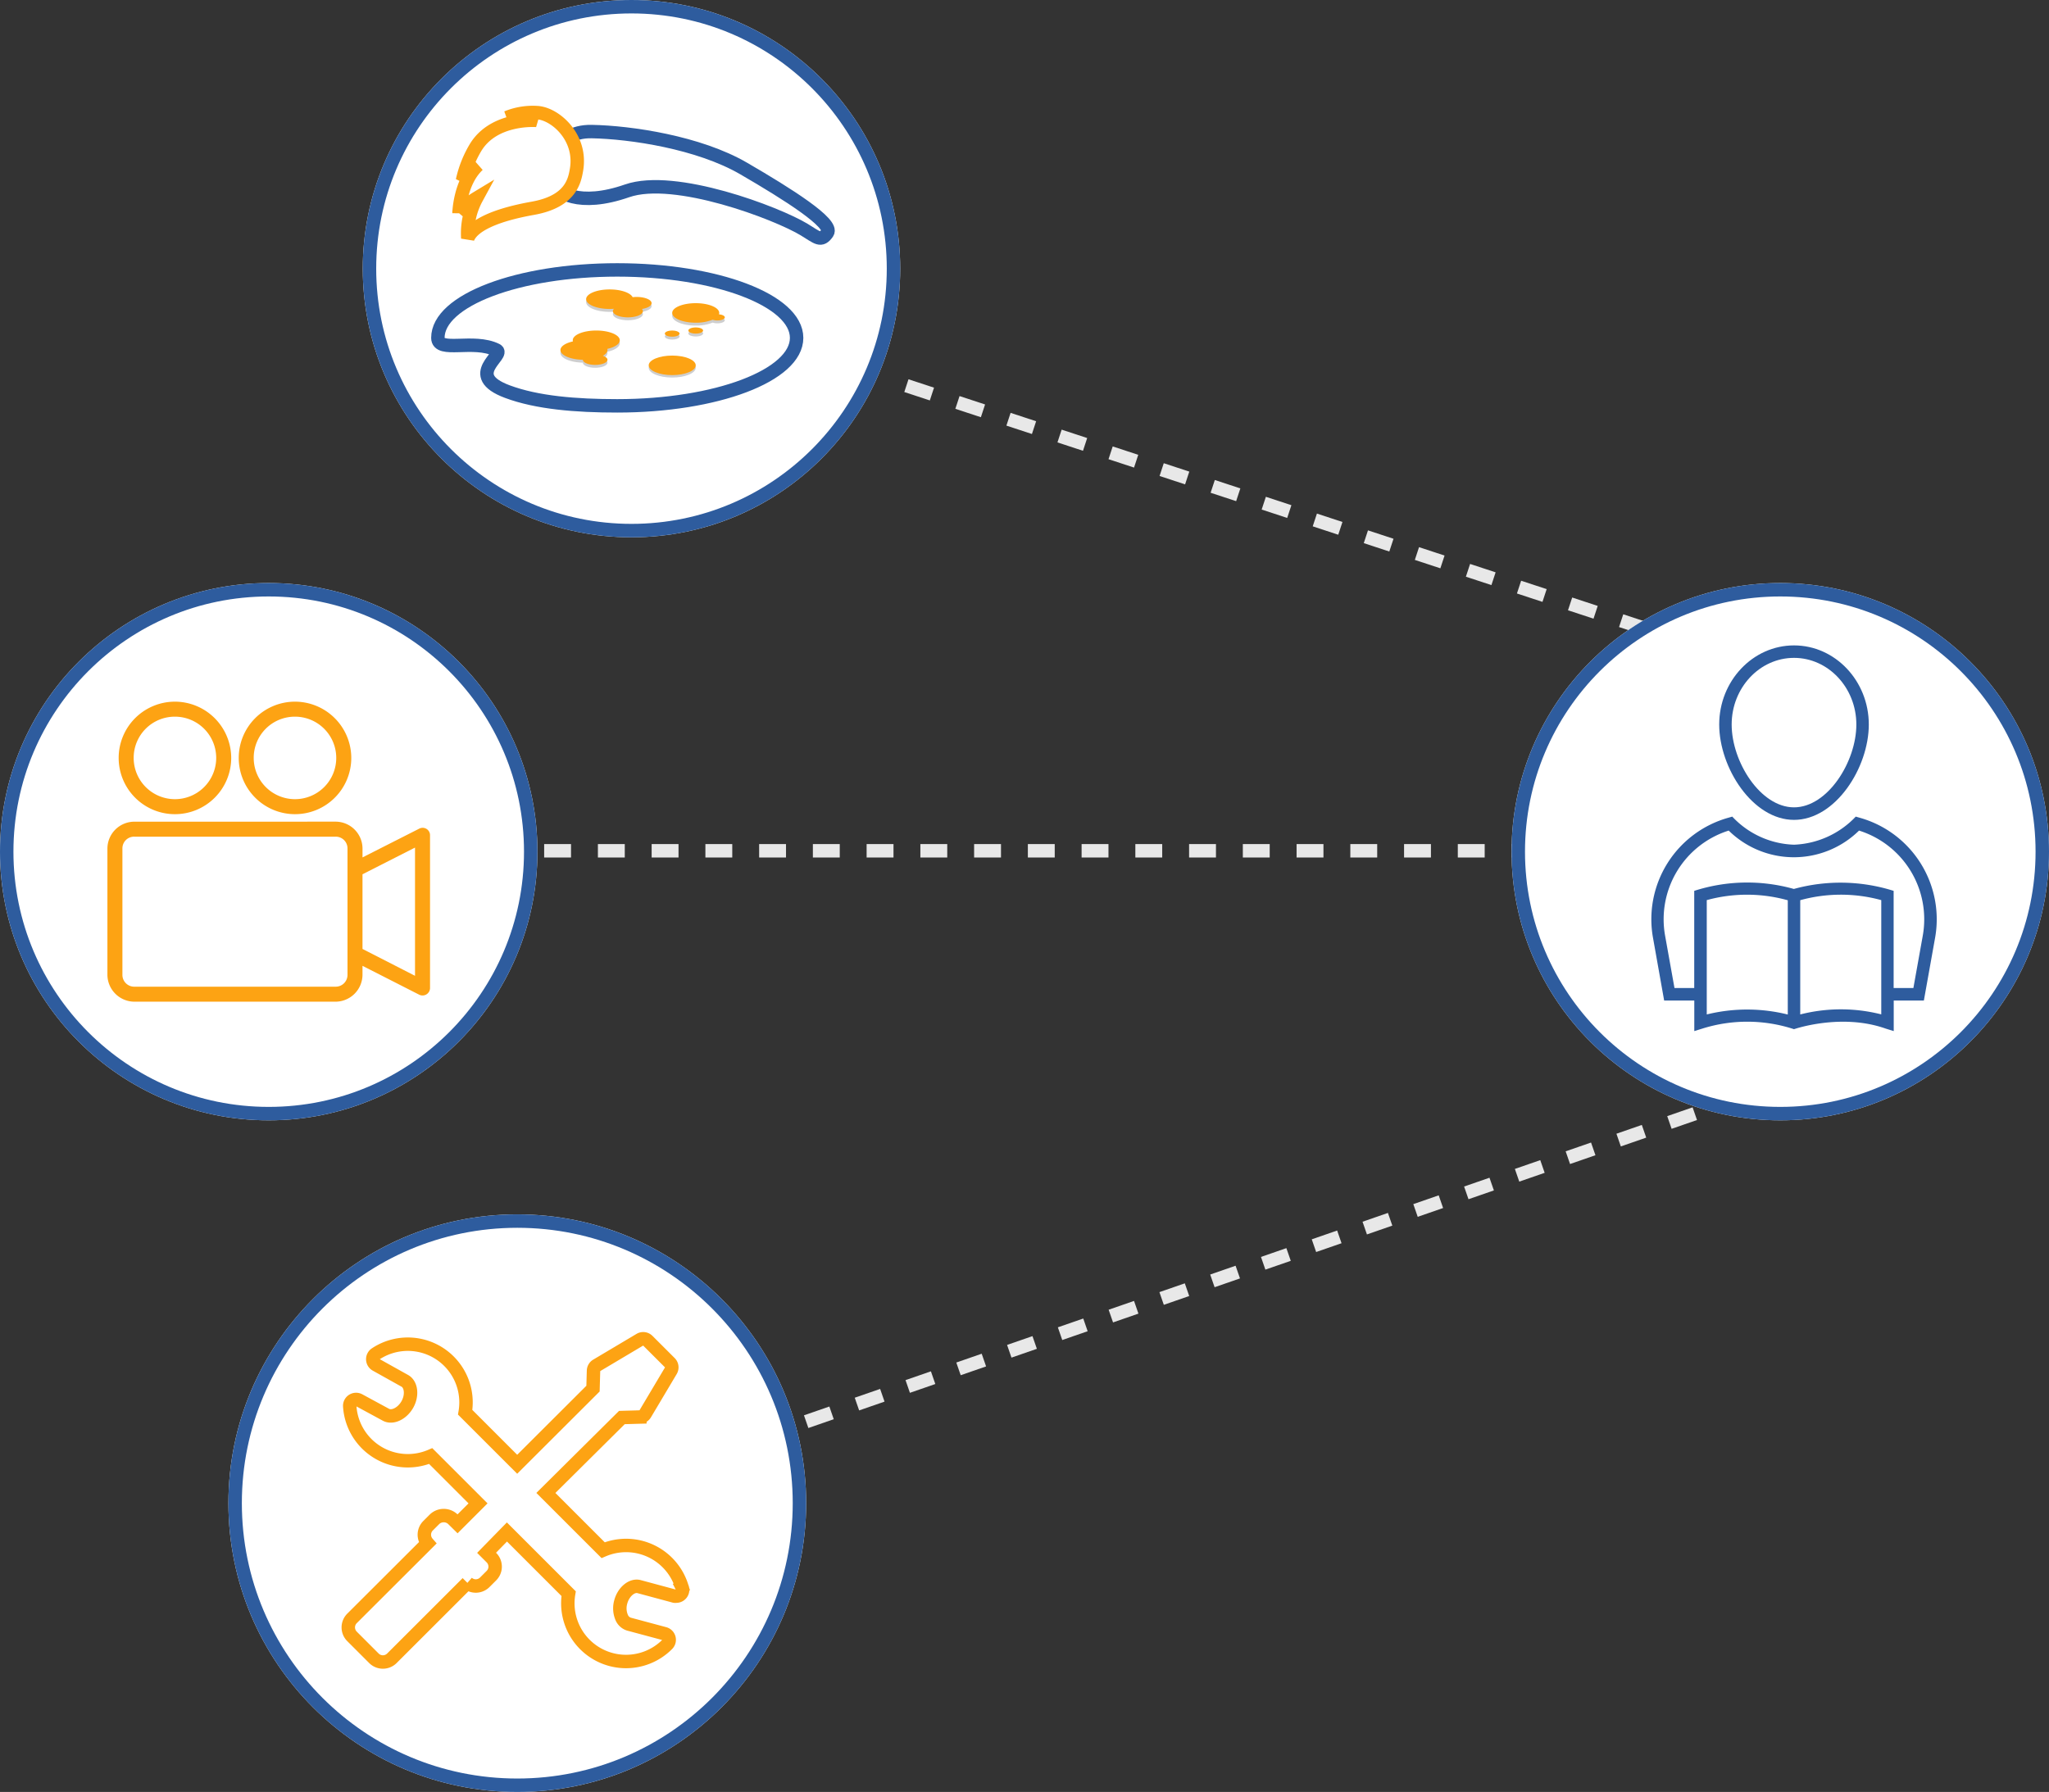 <svg xmlns="http://www.w3.org/2000/svg" width="305" height="266.808" viewBox="0 0 305 266.808">
  <rect x="0" y="0" width="305" height="266.808" fill="#333333" stroke="none"/>
  <g id="img_project_kits" transform="translate(-714 -1609.192)">
    <g id="Group_3020" data-name="Group 3020" transform="translate(770.965 1618.372)">
      <g id="Ellipse_138" data-name="Ellipse 138" transform="translate(-2.966 -9.18)" fill="#fff" stroke="#2e5c9e" stroke-width="2">
        <circle cx="40" cy="40" r="40" stroke="none"/>
        <circle cx="40" cy="40" r="39" fill="none"/>
      </g>
      <g id="Group_4552" data-name="Group 4552" transform="translate(-89.163 -614.344)">
        <g id="Group_4549" data-name="Group 4549" transform="translate(97.377 645.352)">
          <path id="Path_8822" data-name="Path 8822" d="M97.377,674.858c0-5.589,11.954-10.12,26.7-10.12s26.7,4.531,26.7,10.12-11.954,10.12-26.7,10.12c-6.165,0-11.949-.472-16.362-2.122-6.57-2.457-.207-5.486-1.618-6.188C102.682,674.968,97.377,677.16,97.377,674.858Z" transform="translate(-97.377 -664.738)" fill="#fff" stroke="#2e5c9e" stroke-width="2"/>
          <path id="Path_8823" data-name="Path 8823" d="M163.659,693.9c0,.8,1.566,1.453,3.5,1.453s3.5-.651,3.5-1.453-1.567-1.454-3.5-1.454S163.659,693.1,163.659,693.9Z" transform="translate(-132.276 -679.329)" fill="#cecece"/>
          <g id="Group_4547" data-name="Group 4547" transform="translate(33.779 5.383)">
            <path id="Path_8824" data-name="Path 8824" d="M169.821,684.705c-.609,0-1.1.206-1.1.458s.494.459,1.1.459,1.1-.206,1.1-.459S170.431,684.705,169.821,684.705Z" transform="translate(-168.718 -680.634)" fill="#cecece"/>
            <ellipse id="Ellipse_253" data-name="Ellipse 253" cx="1.104" cy="0.458" rx="1.104" ry="0.458" transform="translate(3.499 3.613)" fill="#cecece"/>
            <path id="Path_8825" data-name="Path 8825" d="M178.005,677.771a.647.647,0,0,0,.041-.21c0-.8-1.567-1.454-3.5-1.454s-3.5.651-3.5,1.454,1.567,1.453,3.5,1.453a6.576,6.576,0,0,0,2.52-.446,2.178,2.178,0,0,0,.71.11c.609,0,1.1-.205,1.1-.459C178.88,678,178.5,677.814,178.005,677.771Z" transform="translate(-169.945 -676.107)" fill="#cecece"/>
          </g>
          <g id="Group_4548" data-name="Group 4548" transform="translate(33.779 4.952)">
            <path id="Path_8826" data-name="Path 8826" d="M169.821,683.8c-.609,0-1.1.2-1.1.458s.494.458,1.1.458,1.1-.205,1.1-.458S170.431,683.8,169.821,683.8Z" transform="translate(-168.718 -679.725)" fill="#fda313"/>
            <path id="Path_8827" data-name="Path 8827" d="M177.211,682.827c-.609,0-1.1.206-1.1.459s.494.458,1.1.458,1.1-.205,1.1-.458S177.82,682.827,177.211,682.827Z" transform="translate(-172.608 -679.214)" fill="#fda313"/>
            <path id="Path_8828" data-name="Path 8828" d="M178.005,676.861a.648.648,0,0,0,.041-.21c0-.8-1.567-1.454-3.5-1.454s-3.5.651-3.5,1.454,1.567,1.453,3.5,1.453a6.575,6.575,0,0,0,2.52-.446,2.19,2.19,0,0,0,.71.11c.609,0,1.1-.206,1.1-.458C178.88,677.089,178.5,676.9,178.005,676.861Z" transform="translate(-169.945 -675.197)" fill="#fda313"/>
          </g>
          <path id="Path_8829" data-name="Path 8829" d="M153.733,673.832c0-.513-1-.928-2.234-.928a5.174,5.174,0,0,0-.587.037c-.332-.66-1.739-1.154-3.424-1.154-1.932,0-3.5.651-3.5,1.453s1.567,1.454,3.5,1.454c.223,0,.44-.01.651-.026a.507.507,0,0,0-.167.349c0,.513,1,.928,2.234.928s2.233-.415,2.233-.928a.489.489,0,0,0-.144-.32C153.135,674.563,153.733,674.228,153.733,673.832Z" transform="translate(-121.92 -668.449)" fill="#cecece"/>
          <path id="Path_8830" data-name="Path 8830" d="M153.733,672.923c0-.512-1-.928-2.234-.928a5.292,5.292,0,0,0-.587.036c-.332-.659-1.739-1.154-3.424-1.154-1.932,0-3.5.651-3.5,1.453s1.567,1.454,3.5,1.454c.223,0,.44-.01.651-.026a.506.506,0,0,0-.167.349c0,.512,1,.928,2.234.928s2.233-.415,2.233-.928a.492.492,0,0,0-.144-.32C153.135,673.654,153.733,673.319,153.733,672.923Z" transform="translate(-121.92 -667.971)" fill="#fda313"/>
          <path id="Path_8831" data-name="Path 8831" d="M144.746,686.158c0-.8-1.566-1.453-3.5-1.453s-3.5.651-3.5,1.453a.627.627,0,0,0,.026.17c-1.1.244-1.857.727-1.857,1.283,0,.78,1.481,1.415,3.339,1.45v0c0,.42.82.76,1.83.76s1.83-.34,1.83-.76c0-.24-.272-.45-.689-.59.431-.241.689-.54.689-.864a.639.639,0,0,0-.026-.17C143.994,687.2,144.746,686.714,144.746,686.158Z" transform="translate(-117.669 -675.251)" fill="#cecece"/>
          <path id="Path_8832" data-name="Path 8832" d="M144.746,685.249c0-.8-1.566-1.453-3.5-1.453s-3.5.651-3.5,1.453a.638.638,0,0,0,.026.17c-1.1.244-1.857.727-1.857,1.283,0,.78,1.481,1.415,3.339,1.45v0c0,.42.82.76,1.83.76s1.83-.34,1.83-.76c0-.239-.272-.45-.689-.59.431-.241.689-.54.689-.863a.636.636,0,0,0-.026-.17C143.994,686.288,144.746,685.805,144.746,685.249Z" transform="translate(-117.669 -674.772)" fill="#fda313"/>
          <path id="Path_8833" data-name="Path 8833" d="M163.659,693.129c0,.8,1.566,1.454,3.5,1.454s3.5-.651,3.5-1.454-1.567-1.453-3.5-1.453S163.659,692.327,163.659,693.129Z" transform="translate(-132.276 -678.921)" fill="#fda313"/>
        </g>
        <g id="Group_4551" data-name="Group 4551" transform="translate(100.524 621.919)">
          <path id="Path_8835" data-name="Path 8835" d="M166.234,648.5c-4.046-2.462-19.271-8.253-26.376-5.777s-10.659.323-11.3-1.507.215-7.428,6.029-7.32,15.934,1.615,22.609,5.49,13.457,8.183,12.489,9.582S168.2,649.69,166.234,648.5Z" transform="translate(-114.843 -631.062)" fill="#fff" stroke="#2e5c9e" stroke-width="2"/>
          <path id="Path_8837" data-name="Path 8837" d="M111.382,627.93a10.1,10.1,0,0,0-4.465.744,5.758,5.758,0,0,1,4.437.416s-6.252-.509-9.043,3.957a16.333,16.333,0,0,0-2,5,18.306,18.306,0,0,1,2.327-2.312c-2.745,2.566-2.837,7.173-2.837,7.173a10.492,10.492,0,0,1,2.605-2.233,10.956,10.956,0,0,0-1.3,5.954c.745-1.861,4-3.442,9.666-4.451s6.237-4.091,6.522-5.783C118.1,631.558,114.065,628.047,111.382,627.93Z" transform="translate(-99.799 -627.919)" fill="#fff" stroke="#fda313" stroke-width="2"/>
          <g id="Group_4550" data-name="Group 4550" transform="translate(1.284 6.22)">
            <path id="Path_8838" data-name="Path 8838" d="M103.812,641.055l-.008.006v0Z" transform="translate(-103.192 -641.055)" fill="#cecece"/>
          </g>
        </g>
      </g>
    </g>
    <g id="Group_4745" data-name="Group 4745" transform="translate(-316 54)">
      <g id="Group_3023" data-name="Group 3023" transform="translate(1030 1642)">
        <g id="hospital_1_" data-name="hospital (1)" transform="translate(0 0)">
          <g id="Ellipse_136" data-name="Ellipse 136" transform="translate(0 0)" fill="#fff" stroke="#2e5c9e" stroke-width="2">
            <circle cx="40" cy="40" r="40" stroke="none"/>
            <circle cx="40" cy="40" r="39" fill="none"/>
          </g>
        </g>
        <g id="Group_5501" data-name="Group 5501" transform="translate(8.989 -944.698)">
          <path id="Path_9772" data-name="Path 9772" d="M17.051,10a8.376,8.376,0,1,0,8.376,8.376A8.393,8.393,0,0,0,17.051,10ZM34.92,10A8.376,8.376,0,1,0,43.3,18.376,8.393,8.393,0,0,0,34.92,10ZM17.051,12.234a6.142,6.142,0,1,1-6.142,6.142A6.125,6.125,0,0,1,17.051,12.234Zm17.869,0a6.142,6.142,0,1,1-6.142,6.142A6.125,6.125,0,0,1,34.92,12.234ZM11.013,27.869a4.019,4.019,0,0,0-4.013,4V50.658a4.034,4.034,0,0,0,4.013,4.013H40.957a4.034,4.034,0,0,0,4.013-4.013V49.332L53.4,53.625a1.117,1.117,0,0,0,1.623-.995V29.91a1.1,1.1,0,0,0-1.623-.995l-8.428,4.275V31.865a4.019,4.019,0,0,0-4.013-4Zm0,2.234H40.957a1.742,1.742,0,0,1,1.78,1.762V50.658a1.756,1.756,0,0,1-1.78,1.78H11.013a1.756,1.756,0,0,1-1.78-1.78V31.865A1.742,1.742,0,0,1,11.013,30.1Zm41.775,1.623v19.09l-7.818-4V35.7Z" transform="translate(0 952.362)" fill="#fda313"/>
        </g>
      </g>
    </g>
    <g id="Group_4746" data-name="Group 4746" transform="translate(13 126)">
      <g id="Group_3023-2" data-name="Group 3023" transform="translate(-45.648 -138.75)">
        <g id="hospital_1_2" data-name="hospital (1)" transform="translate(783.648 1802.82)">
          <g id="Ellipse_136-2" data-name="Ellipse 136" transform="translate(-3 -0.07)" fill="#fff" stroke="#2e5c9e" stroke-width="2">
            <circle cx="43" cy="43" r="43" stroke="none"/>
            <circle cx="43" cy="43" r="42" fill="none"/>
          </g>
        </g>
      </g>
      <g id="Group_5500" data-name="Group 5500" transform="translate(624.429 1657.045)">
        <g id="tools" transform="translate(128.415 25.474)">
          <g id="Group_3067" data-name="Group 3067" transform="translate(0 0)">
            <path id="Path_7113" data-name="Path 7113" d="M49.663,43.863A8.687,8.687,0,0,0,37.934,38.4L29.413,29.88,40.726,18.652l2.679-.076a.947.947,0,0,0,.786-.464l3.834-6.447a.947.947,0,0,0-.142-1.155L44.57,7.2a.947.947,0,0,0-1.155-.142l-6.447,3.834a.947.947,0,0,0-.464.786l-.076,2.67L25.143,25.611,17.4,17.866A8.663,8.663,0,0,0,4.06,9.185a.947.947,0,0,0,.066,1.609l4.3,2.4c.947.54,1.136,2.149.369,3.512S6.559,18.766,5.6,18.236L1.617,16.077a.947.947,0,0,0-1.4.89,8.663,8.663,0,0,0,12.052,7.422l7.044,7.044-3.048,3.048-.691-.682a1.979,1.979,0,0,0-2.736,0l-.947.947a1.893,1.893,0,0,0-.1,2.6L.585,48.531a1.894,1.894,0,0,0-.059,2.677l.059.059,3.2,3.2a1.894,1.894,0,0,0,2.677.059l.059-.059,11.209-11.2a1.893,1.893,0,0,0,2.6-.1l.947-.947a1.894,1.894,0,0,0,.059-2.677l-.059-.059-.691-.691,3.03-3.1L32.8,44.876a8.663,8.663,0,0,0,14.731,7.5.947.947,0,0,0-.426-1.534l-5.33-1.43a1.752,1.752,0,0,1-1.117-1.089,3.475,3.475,0,0,1-.095-2.234c.4-1.486,1.657-2.547,2.717-2.263l5.273,1.42a.889.889,0,0,0,.256,0,.947.947,0,0,0,.852-1.382Z" transform="translate(-0.001 -6.92)" fill="#fff" stroke="#fda313" stroke-width="2"/>
          </g>
        </g>
      </g>
    </g>
    <g id="Group_4751" data-name="Group 4751">
      <path id="Path_9177" data-name="Path 9177" d="M3865,19682.867l167.71-58.141" transform="translate(-3031 -17862)" fill="none" stroke="#e8e8e8" stroke-width="2" stroke-dasharray="4"/>
      <path id="Path_9179" data-name="Path 9179" d="M3879.92,19632.613l152.79,50.254" transform="translate(-3031 -17966)" fill="none" stroke="#e8e8e8" stroke-width="2" stroke-dasharray="4"/>
      <path id="Path_9178" data-name="Path 9178" d="M3865,19682.867h196.569" transform="translate(-3070 -17947)" fill="none" stroke="#e8e8e8" stroke-width="2" stroke-dasharray="4"/>
      <g id="Group_4750" data-name="Group 4750" transform="translate(-52)">
        <g id="Ellipse_265" data-name="Ellipse 265" transform="translate(991 1696)" fill="#fff" stroke="#2e5c9e" stroke-width="2">
          <circle cx="40" cy="40" r="40" stroke="none"/>
          <circle cx="40" cy="40" r="39" fill="none"/>
        </g>
        <g id="noun_student_593962" transform="translate(494.835 1411.481)">
          <g id="Group_4747" data-name="Group 4747" transform="translate(516.978 293.808)">
            <path id="Path_9175" data-name="Path 9175" d="M168.634,27.976c6.172,0,11.134-7.766,11.134-14.2,0-6.488-5-11.778-11.134-11.778S157.5,7.29,157.5,13.778C157.5,20.21,162.474,27.976,168.634,27.976Zm0-24.122c5.109,0,9.28,4.454,9.28,9.924,0,5.55-4.284,12.332-9.28,12.332s-9.28-6.782-9.28-12.332C159.354,8.307,163.525,3.854,168.634,3.854Z" transform="translate(-147.404 -2)" fill="#2e5c9e"/>
            <path id="Path_9176" data-name="Path 9176" d="M99.108,227.647,98.6,227.5a13.332,13.332,0,0,1-9.19,4.182,13.138,13.138,0,0,1-9.19-4.182l-.509.147A15.691,15.691,0,0,0,68.43,245.6l1.65,9.28h4.487v4.555l1.2-.373a22.285,22.285,0,0,1,13.643.09s7-2.442,13.643-.09l1.2.373v-4.555h4.488l1.662-9.292A15.7,15.7,0,0,0,99.108,227.647ZM88.483,256.968a25.087,25.087,0,0,0-12.061-.011V239.934a22.635,22.635,0,0,1,12.061.023Zm13.915-.023a24.477,24.477,0,0,0-12.061.011V239.945a22.748,22.748,0,0,1,12.061-.011Zm6.172-11.677-1.39,7.754H104.24V238.555a26.224,26.224,0,0,0-14.853-.283,25.682,25.682,0,0,0-14.83.283v14.469H71.618l-1.39-7.754a13.849,13.849,0,0,1,9.461-15.689,13.837,13.837,0,0,0,19.4,0A13.843,13.843,0,0,1,108.569,245.269Z" transform="translate(-68.179 -202.011)" fill="#2e5c9e"/>
          </g>
        </g>
      </g>
    </g>
  </g>
</svg>
